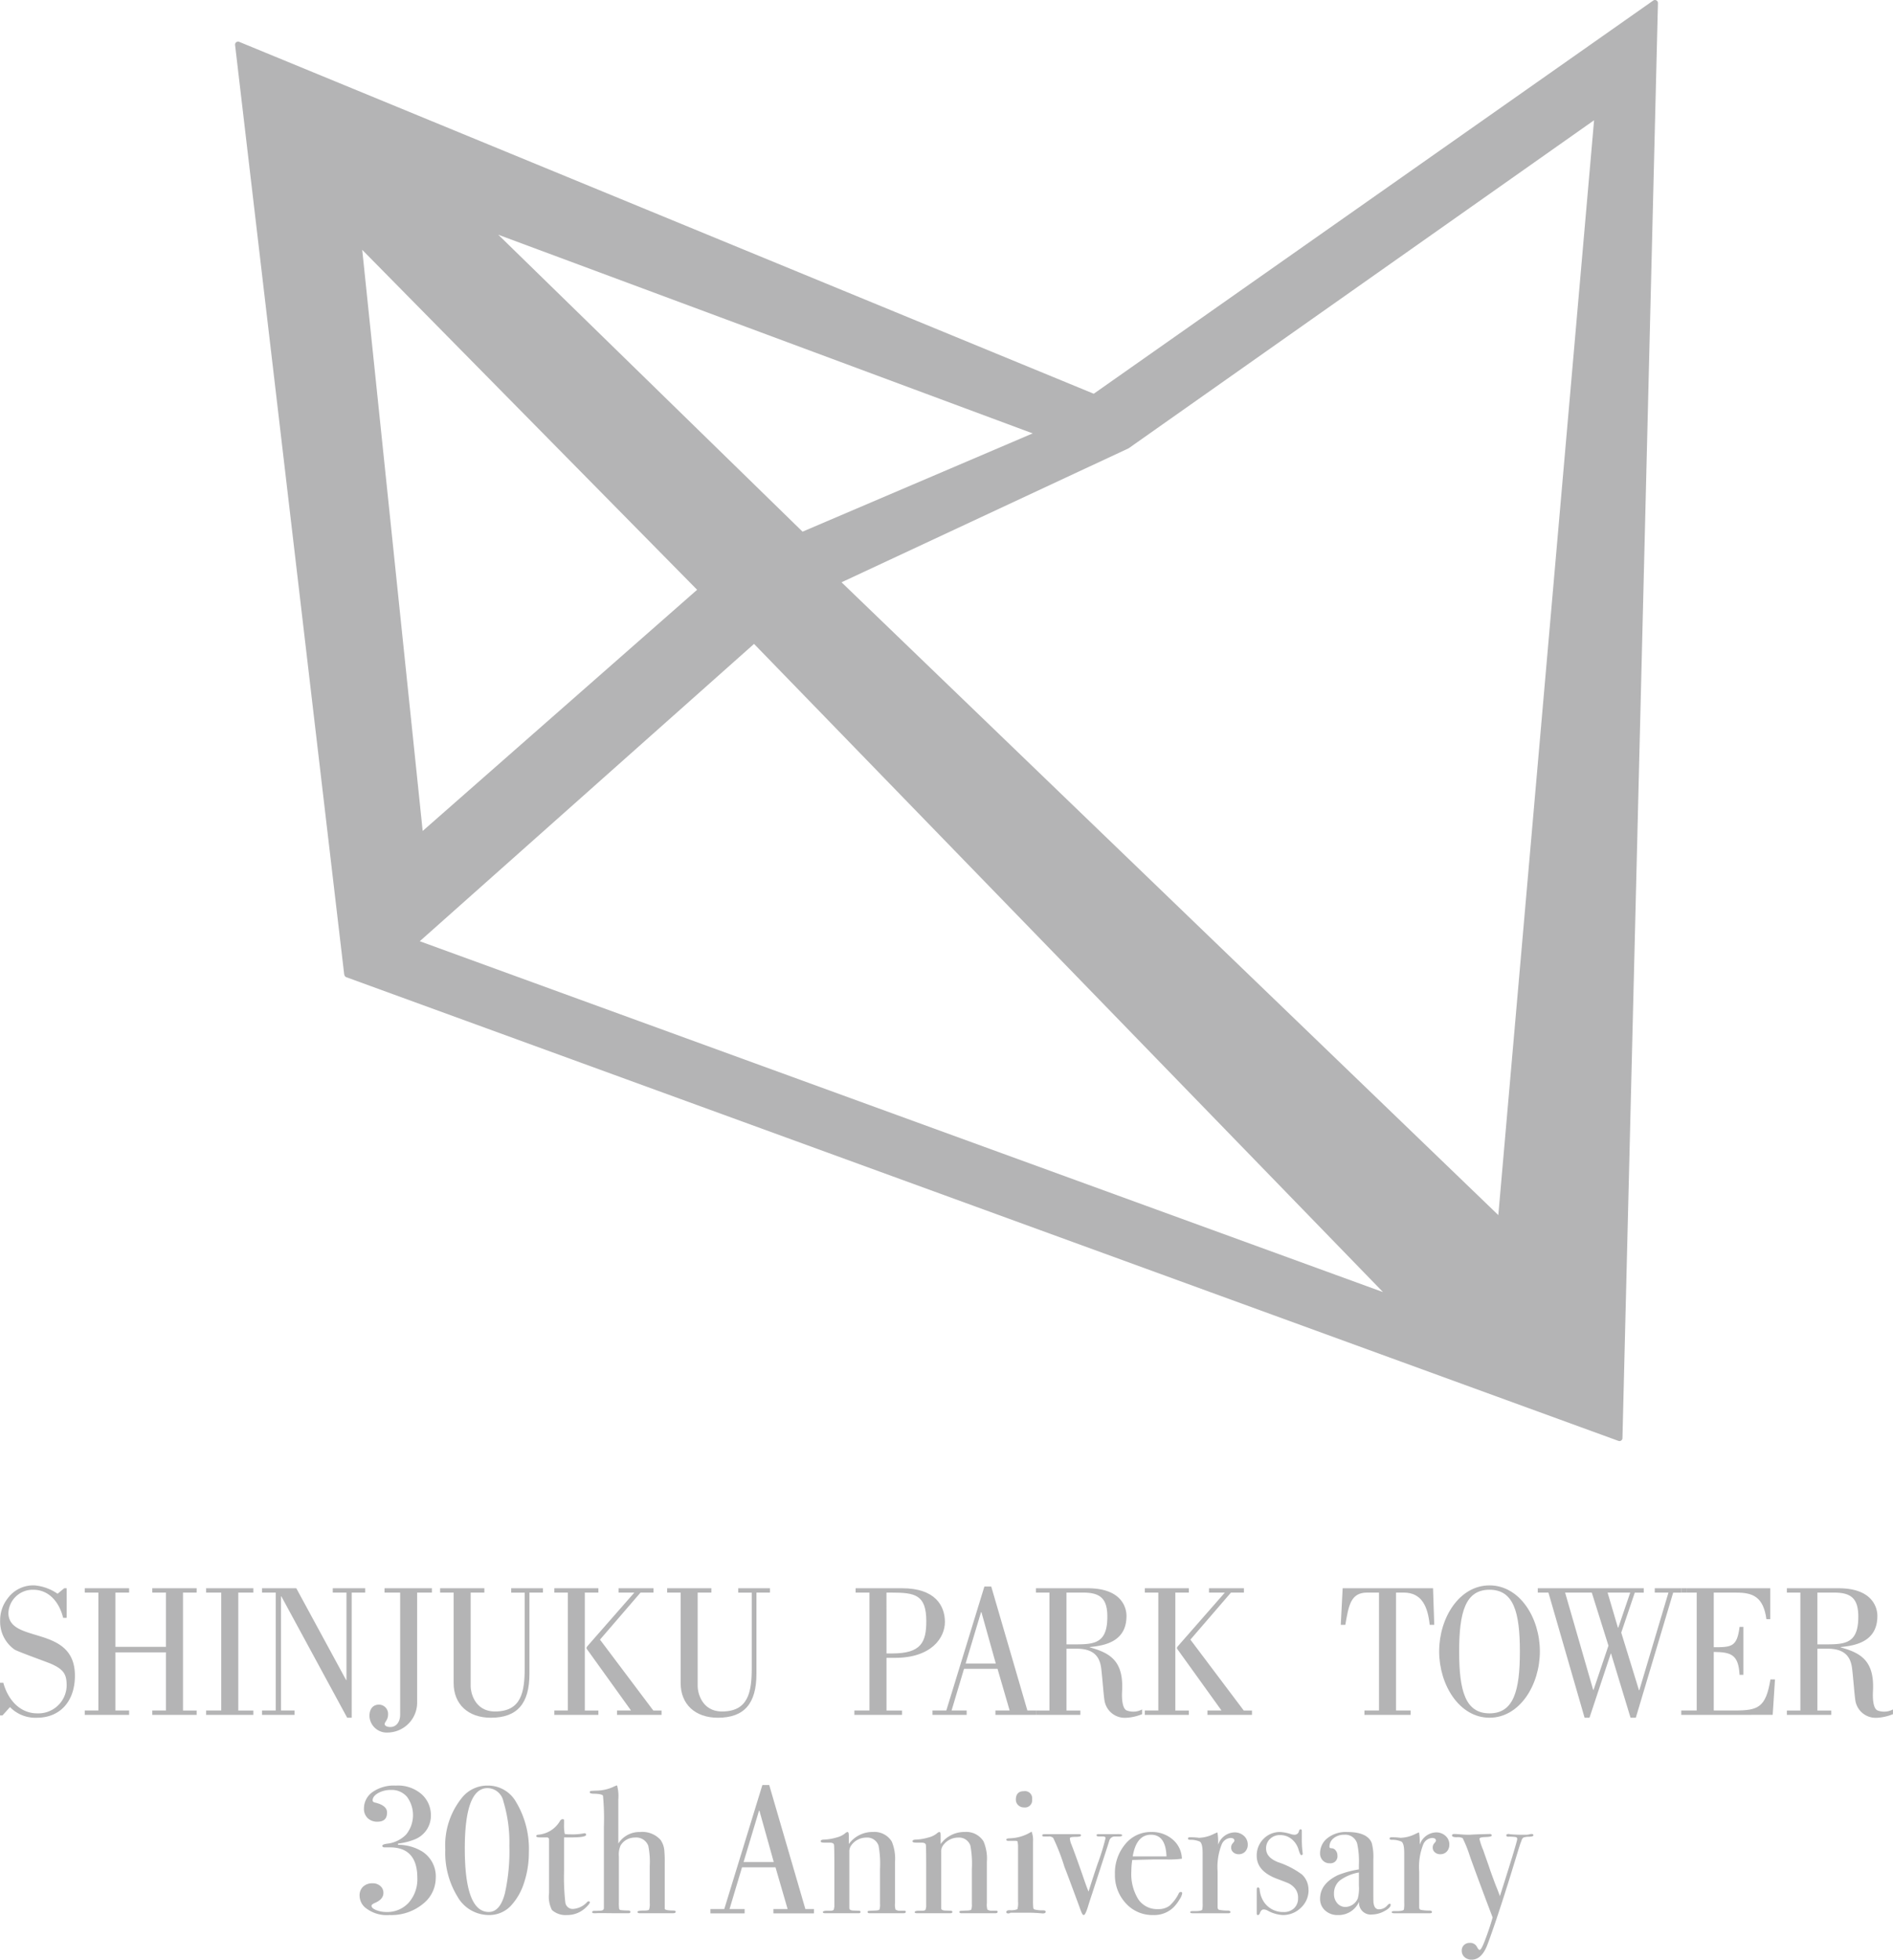 <svg id="Group_2450" data-name="Group 2450" xmlns="http://www.w3.org/2000/svg" xmlns:xlink="http://www.w3.org/1999/xlink" width="279.49" height="289.164" viewBox="0 0 279.49 289.164">
  <defs>
    <clipPath id="clip-path">
      <rect id="Rectangle_3274" data-name="Rectangle 3274" width="279.49" height="289.164" fill="none"/>
    </clipPath>
  </defs>
  <g id="Group_2449" data-name="Group 2449" clip-path="url(#clip-path)">
    <path id="Path_5492" data-name="Path 5492" d="M252.806.053a.443.443,0,0,0-.463.028L169.739,58.1,43.94,6.328l-.37-.152a.442.442,0,0,0-.608.46L59.068,143.742l.042.154a.441.441,0,0,0,.275.3L246.9,212.506l.309.111a.42.42,0,0,0,.15.027.449.449,0,0,0,.25-.078.437.437,0,0,0,.191-.355L253.029.92l.011-.466a.445.445,0,0,0-.233-.4M81.825,34.64l78.9,29.312-33.98,14.5Zm37.759,60.375,92.86,95.643L70.229,138.888Zm-48.924,27.6-8.927-85.75,49.446,50.162ZM132.5,85.922l42.4-19.778,68.71-48.4L229.471,179.3Z" transform="translate(-8.254 0)" fill="#b4b4b5"/>
    <path id="Path_5493" data-name="Path 5493" d="M1.473,307.536.362,308.769H0v-4.816H.491c.7,2.549,2.483,4.506,5,4.506A4.176,4.176,0,0,0,9.842,304.4c0-1.648-.363-2.407-2.356-3.273-.958-.392-4.973-1.818-5.365-2.1a5.04,5.04,0,0,1-2.1-4.278,5.2,5.2,0,0,1,1.064-3.191A4.68,4.68,0,0,1,5.1,289.576a7.011,7.011,0,0,1,3.4,1.233L9.48,290h.363v4.366h-.52c-.567-2.326-2.1-4.144-4.4-4.144a3.58,3.58,0,0,0-3.681,3.413c0,4.646,9.818,1.654,9.818,9.263,0,3.828-2.226,6.207-5.616,6.207a5.244,5.244,0,0,1-3.968-1.566" transform="translate(0 -55.637)" fill="#b4b4b5"/>
    <path id="Path_5494" data-name="Path 5494" d="M25.459,308.781v-.643h2.022v-8.585H20.018v8.585H22.04v.643H15.488v-.643H17.5v-17.4H15.488V290.1H22.04v.643H20.018v8h7.463v-8H25.459V290.1h6.552v.643H29.995v17.4h2.016v.643Z" transform="translate(-2.976 -55.737)" fill="#b4b4b5"/>
    <path id="Path_5495" data-name="Path 5495" d="M37.669,308.781v-.643H39.9v-17.4H37.669V290.1h6.973v.643H42.415v17.4h2.227v.643Z" transform="translate(-7.237 -55.737)" fill="#b4b4b5"/>
    <path id="Path_5496" data-name="Path 5496" d="M60.457,309.2l-9.713-17.9H50.69v16.838h1.993v.643H47.891v-.643h2.022v-17.4H47.891V290.1h5.056L60.3,303.638h.053v-12.9H58.33V290.1h4.792v.643H61.129V309.2Z" transform="translate(-9.201 -55.737)" fill="#b4b4b5"/>
    <path id="Path_5497" data-name="Path 5497" d="M67.518,308.95c0-1.005.491-1.677,1.4-1.677a1.355,1.355,0,0,1,1.35,1.426c0,.842-.5,1.122-.5,1.426,0,.363.549.45.83.45.906,0,1.455-.783,1.455-1.818V290.739H69.744V290.1h7v.643H74.56v16.084a4.422,4.422,0,0,1-4.377,4.564,2.553,2.553,0,0,1-2.665-2.437" transform="translate(-12.972 -55.737)" fill="#b4b4b5"/>
    <path id="Path_5498" data-name="Path 5498" d="M82.432,304.082V290.739H80.438V290.1h6.529v.643H84.945v13.874c0,.643.468,3.664,3.6,3.664,3.887,0,4.378-2.881,4.378-6.435v-11.1H90.929V290.1h4.688v.643H93.624v11.975c0,4.389-1.789,6.487-5.7,6.487-3.343,0-5.493-1.987-5.493-5.119" transform="translate(-15.455 -55.737)" fill="#b4b4b5"/>
    <path id="Path_5499" data-name="Path 5499" d="M101.31,308.781v-.643H103.3v-17.4H101.31V290.1h6.5v.643h-2v17.4h2v.643Zm9.252,0v-.643h2.069l-6.552-9.117c-.082-.141.023-.281.2-.48l6.839-7.8H110.79V290.1h5.155v.643h-1.917l-5.979,6.937,7.873,10.461h1.216v.643h-6.575" transform="translate(-19.465 -55.737)" fill="#b4b4b5"/>
    <path id="Path_5500" data-name="Path 5500" d="M123.92,304.082V290.739h-1.993V290.1h6.528v.643h-2.022v13.874c0,.643.468,3.664,3.6,3.664,3.887,0,4.383-2.881,4.383-6.435v-11.1h-2V290.1h4.687v.643h-1.993v11.975c0,4.389-1.789,6.487-5.7,6.487-3.343,0-5.493-1.987-5.493-5.119" transform="translate(-23.426 -55.737)" fill="#b4b4b5"/>
    <path id="Path_5501" data-name="Path 5501" d="M160.886,299.717h.877c4.226,0,5-1.649,5-4.752,0-3.916-1.66-4.225-5.155-4.225h-.725Zm-4.74,9.064v-.643h2.226v-17.4h-2.046V290.1h6.891c4.792,0,6.294,2.519,6.294,4.98,0,2.29-1.946,5.289-7.387,5.289h-1.239v7.772h2.3v.643h-7.042" transform="translate(-30.001 -55.737)" fill="#b4b4b5"/>
    <path id="Path_5502" data-name="Path 5502" d="M175.31,301.141h4.453l-2.121-7.58h-.053Zm4.4,7.58v-.643h2.1l-1.789-6.154h-4.944l-1.841,6.154h2.227v.643h-5.05v-.643h2.046l5.623-18.293h1.011l5.336,18.293H185.7v.643h-5.985" transform="translate(-32.742 -55.677)" fill="#b4b4b5"/>
    <path id="Path_5503" data-name="Path 5503" d="M193.835,298.377h1.4c2.846,0,4.634-.251,4.634-4.085,0-2.711-1.087-3.553-3.576-3.553h-2.461Zm5.652,8.475c-.134-.5-.286-2.77-.468-4.447-.128-1.286-.362-3.384-3.629-3.384h-1.555v9.118h2.046v.642h-6.007v-.642h1.449v-17.4H189.33V290.1h7.644c4.974,0,5.722,2.823,5.722,4.085,0,3.664-2.975,4.36-5.412,4.588v.053c2.98.813,5,1.987,4.763,6.411-.076,1.339.082,2.6.649,2.882a2.739,2.739,0,0,0,2.308-.141v.7a7.309,7.309,0,0,1-2.308.532h-.074a3.021,3.021,0,0,1-3.135-2.35" transform="translate(-36.376 -55.737)" fill="#b4b4b5"/>
    <rect id="Rectangle_3272" data-name="Rectangle 3272" width="0.544" height="0.643" transform="translate(152.954 252.401)" fill="#b4b4b5"/>
    <path id="Path_5504" data-name="Path 5504" d="M209.224,308.781v-.643h1.993v-17.4h-1.993V290.1h6.5v.643H213.73v17.4h1.993v.643Zm9.246,0v-.643h2.075l-6.557-9.117c-.076-.141.029-.281.211-.48l6.838-7.8H218.7V290.1h5.155v.643h-1.917l-5.985,6.937,7.878,10.461h1.216v.643H218.47" transform="translate(-40.199 -55.737)" fill="#b4b4b5"/>
    <path id="Path_5505" data-name="Path 5505" d="M248.529,308.781v-.643h2.151v-17.4h-1.765c-2.46,0-2.718,1.987-3.208,4.757h-.672l.28-5.4h13.343l.181,5.4h-.672c-.286-2.659-1.139-4.757-3.833-4.757h-1.14v17.4h2.151v.643Z" transform="translate(-47.079 -55.737)" fill="#b4b4b5"/>
    <path id="Path_5506" data-name="Path 5506" d="M265.97,299.341c0,5.763.906,9.118,4.483,9.118s4.483-3.355,4.483-9.118c0-5.792-.912-9.123-4.483-9.123s-4.483,3.332-4.483,9.123m-2.951-.029c0-4.95,2.975-9.736,7.434-9.736s7.434,4.787,7.434,9.736-2.98,9.79-7.434,9.79-7.434-4.84-7.434-9.79" transform="translate(-50.535 -55.637)" fill="#b4b4b5"/>
    <path id="Path_5507" data-name="Path 5507" d="M292.874,295.917h.052l1.765-5.177h-3.343Zm-3.652,9.177h.053l2.2-6.523-2.46-7.831h-3.939l4.144,14.353m5.517,4.108-2.875-9.456h-.047l-3.139,9.456h-.725l-5.336-18.461H281.04V290.1h15.645v.644h-1.321l-2,5.9,2.618,8.5h.053l4.3-14.405h-2.022V290.1h3.91v.644h-1.192L295.516,309.2h-.777" transform="translate(-53.997 -55.737)" fill="#b4b4b5"/>
    <path id="Path_5508" data-name="Path 5508" d="M307.264,308.781v-.643h2.279v-17.4h-1.525V290.1H320.4v4.559h-.567c-.444-3.326-2.046-3.916-4.407-3.916h-3.366V298.8c2.618,0,3.442-.029,3.811-3h.567v7.077h-.567c-.158-2.992-1.245-3.354-3.811-3.383v8.643h3.133c3.419,0,4.559-.444,5.237-4.588h.672l-.339,5.231Z" transform="translate(-59.035 -55.737)" fill="#b4b4b5"/>
    <rect id="Rectangle_3273" data-name="Rectangle 3273" width="0.754" height="0.643" transform="translate(248.229 234.359)" fill="#b4b4b5"/>
    <path id="Path_5509" data-name="Path 5509" d="M331.071,298.377h1.4c2.852,0,4.64-.251,4.64-4.085,0-2.711-1.093-3.553-3.577-3.553h-2.46Zm5.645,8.475c-.128-.5-.286-2.77-.468-4.447-.128-1.286-.362-3.384-3.623-3.384h-1.554v9.118h2.046v.642h-6.552v-.642h1.993v-17.4h-1.993V290.1H334.2c4.974,0,5.728,2.823,5.728,4.085,0,3.664-2.981,4.36-5.418,4.588v.053c2.98.813,5,1.987,4.769,6.411-.076,1.339.076,2.6.649,2.882a2.726,2.726,0,0,0,2.3-.141v.7a7.312,7.312,0,0,1-2.3.532h-.074a3.027,3.027,0,0,1-3.14-2.35" transform="translate(-62.744 -55.737)" fill="#b4b4b5"/>
    <path id="Path_5510" data-name="Path 5510" d="M134.732,337.4h4.453l-2.121-7.58h-.053Zm4.4,7.58v-.643h2.1l-1.789-6.154H134.5l-1.841,6.154h2.227v.643h-5.05v-.643h2.046l5.623-18.293h1.011l5.336,18.293h1.268v.643h-5.985" transform="translate(-24.945 -62.644)" fill="#b4b4b5"/>
    <path id="Path_5511" data-name="Path 5511" d="M76.962,339.732a4.872,4.872,0,0,1-1.785,3.783,7.354,7.354,0,0,1-5.035,1.731,5.02,5.02,0,0,1-3.677-1.172,2.347,2.347,0,0,1-.746-1.7,1.732,1.732,0,0,1,.519-1.319,1.952,1.952,0,0,1,1.4-.493,1.662,1.662,0,0,1,1.146.4,1.3,1.3,0,0,1,.452,1.019q0,.939-1.252,1.475c-.338.143-.506.286-.506.428q0,.349.692.631a4,4,0,0,0,1.519.281,4.245,4.245,0,0,0,3.29-1.39,5.187,5.187,0,0,0,1.265-3.633q0-4.515-4.049-4.515h-.773q-.347,0-.347-.239c0-.124.213-.221.64-.292a4.649,4.649,0,0,0,2.878-1.368,4.55,4.55,0,0,0,.132-5.551,2.966,2.966,0,0,0-2.37-1.023,3.765,3.765,0,0,0-1.9.466c-.543.311-.813.671-.813,1.079,0,.16.124.267.372.32q1.758.427,1.759,1.465,0,1.358-1.412,1.358a1.99,1.99,0,0,1-1.453-.532,1.885,1.885,0,0,1-.546-1.412,2.957,2.957,0,0,1,1.239-2.411,5.458,5.458,0,0,1,3.45-.973,5.3,5.3,0,0,1,3.863,1.306,4.124,4.124,0,0,1,1.331,3.037,3.744,3.744,0,0,1-2.264,3.543,9.227,9.227,0,0,1-2.584.667v.187a6.8,6.8,0,0,1,3.57.986,4.359,4.359,0,0,1,2,3.863" transform="translate(-12.627 -62.663)" fill="#b4b4b5"/>
    <path id="Path_5512" data-name="Path 5512" d="M93.718,336a14,14,0,0,1-.706,4.476,8.906,8.906,0,0,1-1.932,3.383,4.376,4.376,0,0,1-3.33,1.386,5.33,5.33,0,0,1-4.569-2.718,12.368,12.368,0,0,1-1.8-6.954,11.156,11.156,0,0,1,2.532-7.726,4.8,4.8,0,0,1,3.73-1.705,4.744,4.744,0,0,1,4.156,2.371A13.425,13.425,0,0,1,93.718,336m-2.878-.959a20.675,20.675,0,0,0-.879-6.554,2.431,2.431,0,0,0-2.344-1.971q-3.358,0-3.357,8.925,0,9.351,3.544,9.351,1.652,0,2.37-2.718a28.555,28.555,0,0,0,.666-7.033" transform="translate(-15.636 -62.663)" fill="#b4b4b5"/>
    <path id="Path_5513" data-name="Path 5513" d="M105.916,344.533q0,.24-.666.852a3.909,3.909,0,0,1-2.718,1.039,3,3,0,0,1-2.211-.744,4.275,4.275,0,0,1-.427-2.5v-7.921a.3.3,0,0,0-.293-.292H98.59c-.391,0-.586-.061-.586-.186s.1-.2.291-.213a4.1,4.1,0,0,0,3.229-2.049.465.465,0,0,1,.4-.242.164.164,0,0,1,.185.187v.559a5.843,5.843,0,0,0,.107,1.439,4.151,4.151,0,0,0,.8.053,8.921,8.921,0,0,0,1.945-.133.782.782,0,0,1,.187-.027c.142,0,.212.077.212.229q0,.384-2.158.383h-1.092v4.93a33.6,33.6,0,0,0,.187,4.675,1.1,1.1,0,0,0,1.226.946,3.129,3.129,0,0,0,1.972-.986.3.3,0,0,1,.239-.133q.187,0,.187.133" transform="translate(-18.83 -63.841)" fill="#b4b4b5"/>
    <path id="Path_5514" data-name="Path 5514" d="M120.48,344.76c0,.143-.151.213-.453.213h-4.849c-.231,0-.346-.07-.346-.212q0-.187,1.012-.186c.408,0,.643-.049.706-.146a2.835,2.835,0,0,0,.093-1v-5.4a12.09,12.09,0,0,0-.213-3,1.9,1.9,0,0,0-2-1.222,2.432,2.432,0,0,0-2.078,1.142,3.251,3.251,0,0,0-.267,1.649v6.777a6.319,6.319,0,0,0,.027.824c.017.177.089.28.212.305a10.028,10.028,0,0,0,1.146.067c.212,0,.319.07.319.212,0,.124-.089.186-.267.186h-2.37q-2.213-.027-2.452,0h-.266c-.2,0-.293-.053-.293-.162s.1-.185.293-.185h.4l.4-.027c.409.018.621-.106.639-.373V332.246a35.8,35.8,0,0,0-.132-4.616q-.16-.268-1.306-.294c-.427,0-.64-.065-.64-.2,0-.113.044-.179.133-.2s.39-.038.906-.057a6.134,6.134,0,0,0,2.611-.639,2.628,2.628,0,0,1,.373-.133,6.047,6.047,0,0,1,.187,2.052v6.527a3.683,3.683,0,0,1,3.2-1.7,3.606,3.606,0,0,1,3.038,1.172,3.186,3.186,0,0,1,.559,1.652,17.33,17.33,0,0,1,.053,1.785v6.713q.027.268,1.385.267c.16.036.24.1.24.187" transform="translate(-20.712 -62.656)" fill="#b4b4b5"/>
    <path id="Path_5515" data-name="Path 5515" d="M162.552,346.409q0,.2-.4.2h-4.9c-.231,0-.347-.062-.347-.186a.153.153,0,0,1,.147-.16q.145-.025,1.026-.053.505-.027.586-.146a2.426,2.426,0,0,0,.08-.864v-5.1a14.965,14.965,0,0,0-.213-3.456,1.761,1.761,0,0,0-1.811-1.2,2.736,2.736,0,0,0-2.239,1.17,1.532,1.532,0,0,0-.266.957v8.293c0,.212.189.328.569.346l.812.026c.18,0,.271.062.271.187s-.107.186-.32.186H150.7q-.4,0-.4-.163c0-.108.16-.179.479-.209h.666c.267,0,.426-.062.479-.187l.08-.4v-5.792q0-3.03-.053-3.349t-.666-.318h-.773c-.355,0-.532-.066-.532-.2q0-.254.56-.254a7.211,7.211,0,0,0,1.731-.293,3.3,3.3,0,0,0,1.305-.612.68.68,0,0,1,.373-.213q.185,0,.186.506V336.4a4.324,4.324,0,0,1,3.571-1.785,2.989,2.989,0,0,1,2.771,1.412,6.549,6.549,0,0,1,.479,3.037v6.074a2.535,2.535,0,0,0,.08.933,1.2,1.2,0,0,0,.773.16h.479c.177,0,.267.058.267.174" transform="translate(-28.815 -64.291)" fill="#b4b4b5"/>
    <path id="Path_5516" data-name="Path 5516" d="M179.338,346.409q0,.2-.4.2h-4.9c-.231,0-.347-.062-.347-.186a.153.153,0,0,1,.147-.16q.145-.025,1.026-.053.505-.027.586-.146a2.426,2.426,0,0,0,.08-.864v-5.1a14.964,14.964,0,0,0-.213-3.456,1.761,1.761,0,0,0-1.811-1.2,2.736,2.736,0,0,0-2.239,1.17,1.531,1.531,0,0,0-.266.957v8.293c0,.212.189.328.569.346l.812.026c.18,0,.271.062.271.187s-.107.186-.32.186h-4.849q-.4,0-.4-.163c0-.108.16-.179.479-.209h.666c.267,0,.426-.062.479-.187l.08-.4v-5.792q0-3.03-.053-3.349t-.666-.318H167.3c-.355,0-.532-.066-.532-.2q0-.254.56-.254a7.211,7.211,0,0,0,1.731-.293,3.3,3.3,0,0,0,1.305-.612.68.68,0,0,1,.373-.213q.185,0,.186.506V336.4a4.324,4.324,0,0,1,3.571-1.785,2.989,2.989,0,0,1,2.771,1.412,6.549,6.549,0,0,1,.479,3.037v6.074a2.535,2.535,0,0,0,.08.933,1.2,1.2,0,0,0,.773.16h.479c.177,0,.267.058.267.174" transform="translate(-32.041 -64.291)" fill="#b4b4b5"/>
    <path id="Path_5517" data-name="Path 5517" d="M189.721,344.963c0,.16-.151.241-.453.241.017,0-.2-.019-.64-.053-.532-.036-.977-.053-1.331-.053h-2.771a.5.5,0,0,1-.32.107q-.293,0-.293-.2,0-.282.533-.282a2.469,2.469,0,0,0,1.106-.147,3.212,3.212,0,0,0,.093-1.105V335.4a4.523,4.523,0,0,0-.067-.786c-.026-.08-.137-.12-.333-.12h-1.039q-.293,0-.293-.187,0-.162.447-.187a6.359,6.359,0,0,0,3.023-.83l.263-.156a3.492,3.492,0,0,1,.21,1.462v8.559a10.031,10.031,0,0,0,.04,1.249.318.318,0,0,0,.28.239,4.851,4.851,0,0,0,1.172.107c.248,0,.373.071.373.212m-2-16.6a1.06,1.06,0,0,1-1.2,1.2,1.18,1.18,0,0,1-.852-.333,1.085,1.085,0,0,1-.347-.813q0-1.252,1.2-1.252a1.06,1.06,0,0,1,1.2,1.2" transform="translate(-35.336 -62.859)" fill="#b4b4b5"/>
    <path id="Path_5518" data-name="Path 5518" d="M202.277,335.176c0,.123-.169.185-.507.185h-.639a.826.826,0,0,0-.746.587l-.32,1.015-2.239,6.89q-.185.534-.532,1.629-.427,1.467-.692,1.469c-.125,0-.25-.17-.373-.507q-.133-.32-.267-.72-2.158-5.834-2.184-5.808a30.837,30.837,0,0,0-1.679-4.34.937.937,0,0,0-.746-.216h-.613c-.177,0-.267-.057-.267-.174s.124-.173.373-.173h5.089c.177,0,.267.062.267.187q0,.215-.826.214t-.826.214a2.783,2.783,0,0,0,.224.882q.43,1.065,1.665,4.577.53,1.574.874,2.4.749-2.38,1.336-4.091a34.2,34.2,0,0,0,1.176-3.8q0-.241-.4-.241h-.586c-.231,0-.347-.062-.347-.185q0-.161.32-.161h2.664q.8-.027.8.161" transform="translate(-36.596 -64.367)" fill="#b4b4b5"/>
    <path id="Path_5519" data-name="Path 5519" d="M213.7,343.651a2.359,2.359,0,0,1-.413.945,5.853,5.853,0,0,1-.839,1.106,4.086,4.086,0,0,1-3.063,1.172,5.252,5.252,0,0,1-4.01-1.732,6.056,6.056,0,0,1-1.612-4.289,6.6,6.6,0,0,1,1.532-4.45,4.836,4.836,0,0,1,3.824-1.785,4.677,4.677,0,0,1,3.17,1.106,3.827,3.827,0,0,1,1.359,2.837,13.635,13.635,0,0,1-2.264.107h-1.865q-.187,0-3.2.079a11.152,11.152,0,0,0-.133,1.673,7.07,7.07,0,0,0,1.026,4.127A3.337,3.337,0,0,0,210.1,346a2.771,2.771,0,0,0,1.7-.48,5.864,5.864,0,0,0,1.386-1.838.323.323,0,0,1,.292-.213q.213,0,.213.187m-2.318-5.435q-.107-3.2-2.291-3.2-2.158,0-2.691,3.2Z" transform="translate(-39.15 -64.291)" fill="#b4b4b5"/>
    <path id="Path_5520" data-name="Path 5520" d="M225.939,336.5a1.427,1.427,0,0,1-.372,1.012,1.255,1.255,0,0,1-.96.4,1.168,1.168,0,0,1-.8-.28.9.9,0,0,1-.32-.706.923.923,0,0,1,.24-.639c.16-.177.24-.3.24-.373,0-.266-.2-.4-.587-.4a1.517,1.517,0,0,0-1.279.927,9.079,9.079,0,0,0-.612,4.03v5.249c0,.213.075.345.226.4a6.72,6.72,0,0,0,1.372.107c.2.036.293.107.293.213q0,.187-.347.187h-5.168q-.427,0-.427-.16t.347-.16h.372q.906,0,1.066-.214a4.471,4.471,0,0,0,.053-.991v-7.364q0-1.472-.44-1.7a3.442,3.442,0,0,0-1.4-.254c-.213,0-.32-.061-.32-.186s.089-.187.267-.187h.187q.4,0,.8.04a2.752,2.752,0,0,1,.347.04,5.227,5.227,0,0,0,2.184-.56l.347-.16.213-.08a7.859,7.859,0,0,1,.107,1.279v.533a2.64,2.64,0,0,1,2.4-1.812,2,2,0,0,1,1.411.519,1.692,1.692,0,0,1,.56,1.293" transform="translate(-41.716 -64.304)" fill="#b4b4b5"/>
    <path id="Path_5521" data-name="Path 5521" d="M237.331,343.068a3.513,3.513,0,0,1-1.125,2.63,3.738,3.738,0,0,1-2.685,1.082,5.188,5.188,0,0,1-2.2-.639,1.318,1.318,0,0,0-.609-.187q-.371,0-.555.507-.107.319-.292.319c-.123,0-.185-.071-.185-.213V343q0-.292.187-.292c.141,0,.222.1.24.295a3.983,3.983,0,0,0,.692,1.932,3.4,3.4,0,0,0,2.851,1.4,2.146,2.146,0,0,0,1.545-.561,1.975,1.975,0,0,0,.586-1.5,2.144,2.144,0,0,0-.666-1.656,2.9,2.9,0,0,0-.679-.494q-.307-.147-1.8-.708-2.958-1.122-2.958-3.365a3.424,3.424,0,0,1,1-2.509,3.355,3.355,0,0,1,2.485-1.016,6.091,6.091,0,0,1,1.586.32,1.655,1.655,0,0,0,.475.08.64.64,0,0,0,.688-.532q.08-.267.238-.267c.123,0,.185.07.185.213v1.278a14.979,14.979,0,0,0,.133,2.052v.053a.188.188,0,0,1-.213.212q-.16,0-.4-.806a3.106,3.106,0,0,0-1.026-1.559,2.616,2.616,0,0,0-1.692-.591,2.068,2.068,0,0,0-1.491.561,1.873,1.873,0,0,0-.587,1.415q0,1.335,1.785,2.029a12.414,12.414,0,0,1,3.517,1.816,3.05,3.05,0,0,1,.959,2.269" transform="translate(-44.13 -64.196)" fill="#b4b4b5"/>
    <path id="Path_5522" data-name="Path 5522" d="M251.678,345.357q0,.453-.941.946a3.918,3.918,0,0,1-1.815.493,1.724,1.724,0,0,1-1.909-1.892,3.3,3.3,0,0,1-3.127,1.972A2.682,2.682,0,0,1,242,346.2a2.258,2.258,0,0,1-.742-1.745q0-2.185,2.613-3.464a14.459,14.459,0,0,1,3.114-.852v-.667a12.436,12.436,0,0,0-.24-3.09,1.817,1.817,0,0,0-1.918-1.359,2.4,2.4,0,0,0-1.559.506,1.578,1.578,0,0,0-.626,1.279c0,.142.108.213.326.213a.75.75,0,0,1,.587.319,1.11,1.11,0,0,1,.26.72,1.031,1.031,0,0,1-1.16,1.172,1.323,1.323,0,0,1-1-.414,1.454,1.454,0,0,1-.4-1.052,2.832,2.832,0,0,1,.986-2.158,4.367,4.367,0,0,1,3.037-.986q2.931,0,3.6,1.6a7.888,7.888,0,0,1,.24,2.424v4.982q0,1.226.027,1.439.133.96.772.959a1.575,1.575,0,0,0,1.226-.532q.265-.293.4-.293t.133.16m-4.689-2.824v-1.945a6.741,6.741,0,0,0-2.823,1.185,2.452,2.452,0,0,0-.853,1.958,2.026,2.026,0,0,0,.486,1.4,1.567,1.567,0,0,0,1.221.546,2.041,2.041,0,0,0,1.812-1.279,5.937,5.937,0,0,0,.158-1.865" transform="translate(-46.354 -64.291)" fill="#b4b4b5"/>
    <path id="Path_5523" data-name="Path 5523" d="M262.776,336.5a1.427,1.427,0,0,1-.372,1.012,1.255,1.255,0,0,1-.96.4,1.168,1.168,0,0,1-.8-.28.9.9,0,0,1-.32-.706.923.923,0,0,1,.24-.639c.16-.177.24-.3.24-.373,0-.266-.2-.4-.587-.4a1.518,1.518,0,0,0-1.279.927,9.08,9.08,0,0,0-.612,4.03v5.249c0,.213.075.345.226.4a6.72,6.72,0,0,0,1.372.107c.2.036.293.107.293.213q0,.187-.347.187H254.7q-.426,0-.427-.16t.347-.16H255q.906,0,1.066-.214a4.471,4.471,0,0,0,.053-.991v-7.364q0-1.472-.44-1.7a3.442,3.442,0,0,0-1.4-.254c-.213,0-.32-.061-.32-.186s.089-.187.267-.187h.187q.4,0,.8.04a2.752,2.752,0,0,1,.347.04,5.227,5.227,0,0,0,2.184-.56l.347-.16.213-.08a7.854,7.854,0,0,1,.106,1.279v.533a2.642,2.642,0,0,1,2.4-1.812,2,2,0,0,1,1.411.519,1.692,1.692,0,0,1,.56,1.293" transform="translate(-48.793 -64.304)" fill="#b4b4b5"/>
    <path id="Path_5524" data-name="Path 5524" d="M277.384,335.172q0,.19-.64.217a2.705,2.705,0,0,0-.813.108.768.768,0,0,0-.306.461l-.187.489-.212.666q-.374,1.226-1.119,3.65-2.1,6.768-3.491,10.5-.853,2.264-2.344,2.264a1.507,1.507,0,0,1-1.052-.373,1.232,1.232,0,0,1-.414-.959,1.09,1.09,0,0,1,.334-.826,1.2,1.2,0,0,1,.865-.32,1.1,1.1,0,0,1,1.04.587q.239.452.4.452.24,0,.746-1.305.745-1.945,1.171-3.49-1.972-5.168-3.357-9.032a17.9,17.9,0,0,0-1.066-2.664,1.669,1.669,0,0,0-.865-.133c-.471,0-.706-.088-.706-.266q0-.213.346-.213.293,0,.906.053t.932.053h.479q.56-.035,1.546-.071l1.359-.036c.2,0,.293.076.293.226q0,.2-.986.227-.826.025-.826.262a9.5,9.5,0,0,0,.542,1.626q.211.613.448,1.28l.466,1.327q.182.589.965,2.672.274.641.6,1.549,2.556-8.021,2.555-8.42a.267.267,0,0,0-.2-.294,6.541,6.541,0,0,0-1.14-.054c-.179,0-.268-.071-.268-.214q0-.188.32-.187a.537.537,0,0,1,.213.036q.905.072,1.491.071h.746a2.273,2.273,0,0,0,.626-.053,1.055,1.055,0,0,1,.36-.053c.16,0,.24.063.24.19" transform="translate(-50.986 -64.361)" fill="#b4b4b5"/>
  </g>
</svg>
